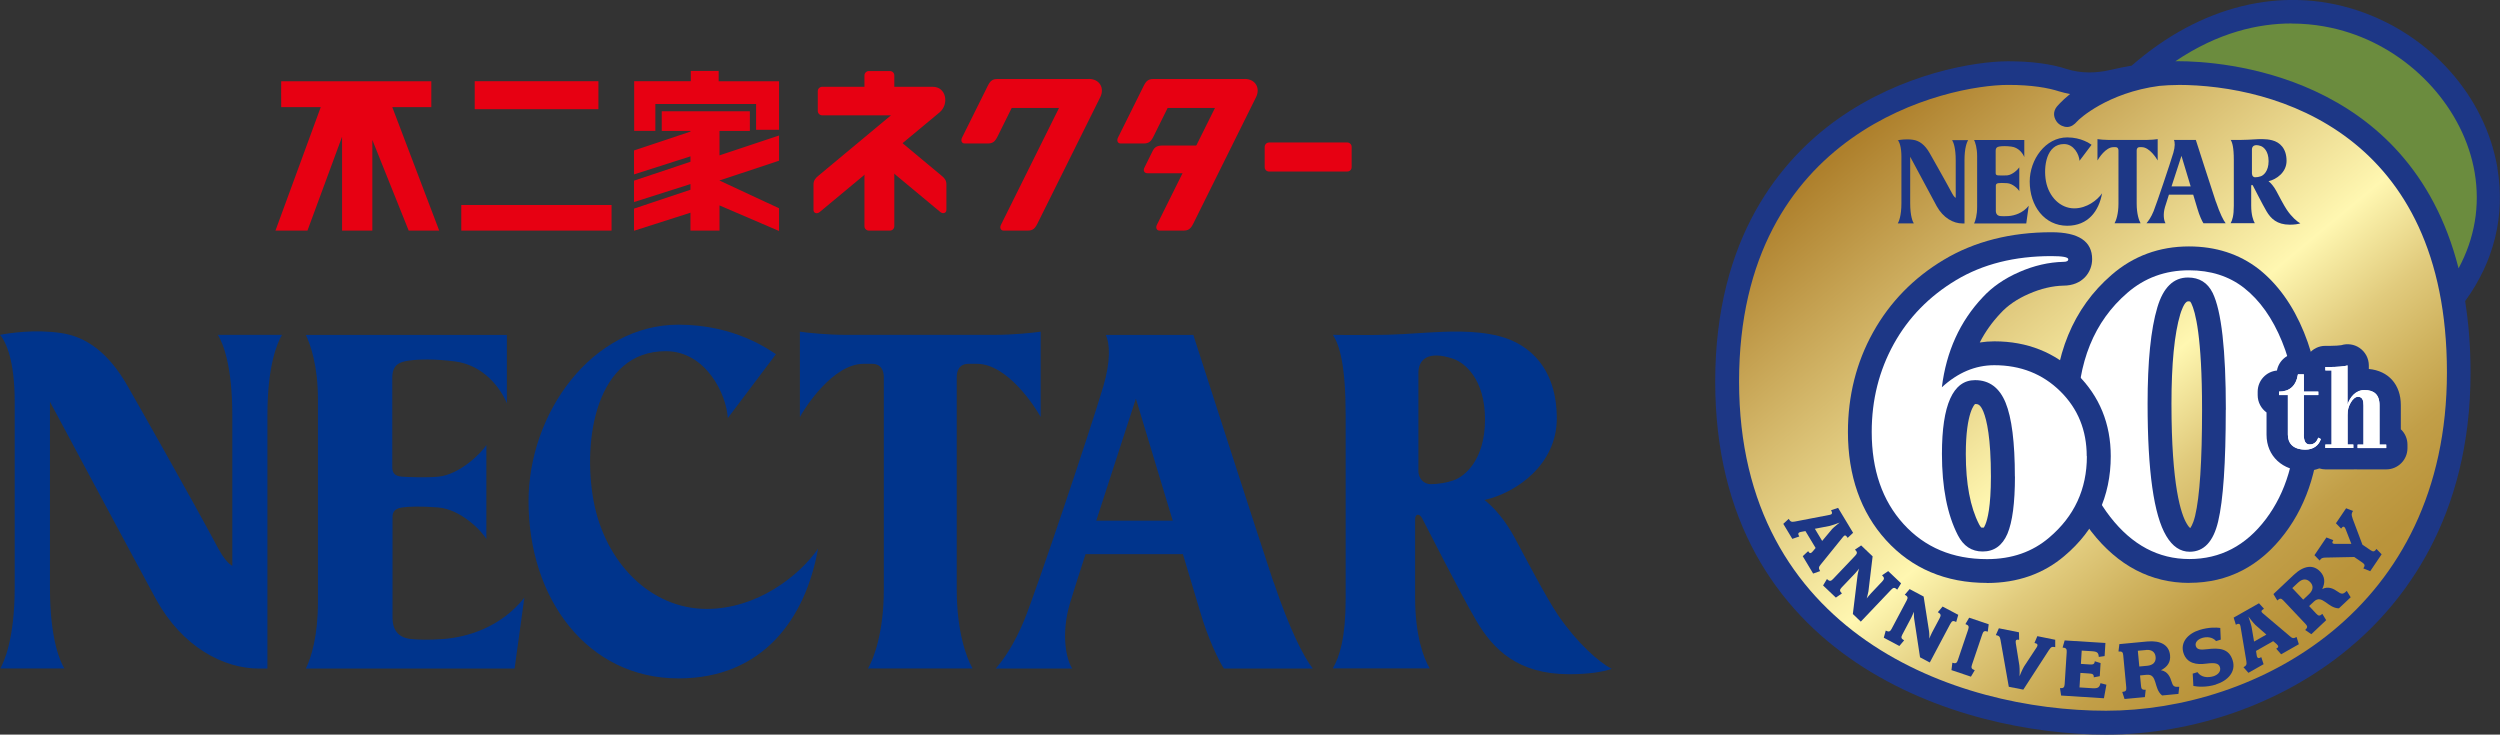 <?xml version="1.0" encoding="UTF-8"?><svg id="_レイヤー_2" xmlns="http://www.w3.org/2000/svg" xmlns:xlink="http://www.w3.org/1999/xlink" viewBox="0 0 304.76 89.55"><rect x="0" y="0" width="304.76" height="89.55" fill="#333333" stroke="none"/><defs><style>.cls-1{fill:url(#_名称未設定グラデーション_88);}.cls-1,.cls-2,.cls-3,.cls-4,.cls-5,.cls-6{stroke-width:0px;}.cls-2{fill:#1d3786;}.cls-3{fill:#6b8c3e;}.cls-4{fill:#fff;}.cls-5{fill:#e70012;}.cls-6{fill:#00348c;}</style><linearGradient id="_名称未設定グラデーション_88" x1="217.93" y1="1.14" x2="304.63" y2="105.43" gradientUnits="userSpaceOnUse"><stop offset="0" stop-color="#b89137"/><stop offset=".13" stop-color="#ae802c"/><stop offset=".46" stop-color="#fff7b1"/><stop offset=".48" stop-color="#f7eca4"/><stop offset=".54" stop-color="#e1cb7d"/><stop offset=".6" stop-color="#cfb25e"/><stop offset=".65" stop-color="#c29f48"/><stop offset=".71" stop-color="#ba943b"/><stop offset=".76" stop-color="#b89137"/><stop offset="1" stop-color="#b89137"/></linearGradient></defs><g id="layout"><path class="cls-6" d="M155.25,70.98c-1.48-4.36-9.78-30.15-9.78-30.15h-10.68c.53,1.05.6,3.25-.29,6.26-1.43,4.87-8.23,25.09-9.65,28.53-1.22,2.93-2.47,4.74-3.47,5.88h9.33c-.82-1.28-1.33-4.39-.29-7.92.24-.83.98-3.14,1.91-6.03h11.87c1.05,3.49,1.88,6.25,2.07,6.91.97,3.37,2.33,6.15,2.93,7.04h10.84c-1.09-1.37-2.81-4.71-4.77-10.52ZM133.64,63.47c2.25-6.97,4.83-14.87,4.83-14.87,0,0,2.36,7.81,4.49,14.87h-9.32Z"/><path class="cls-6" d="M0,40.82c.78.91,1.79,3.22,1.79,8.11v22.76c0,6.23-1.33,9.09-1.76,9.8h7.82c-.46-.73-1.76-3.45-1.76-9.8v-22.71s11.34,21.18,12.94,24.09c3.2,5.81,8.23,8.43,12.53,8.43h1.04v-30.88c0-6.06,1.18-8.78,1.78-9.8h-7.82c.67,1.09,1.76,3.87,1.76,9.8v18.36c-.54-.29-1.19-1.13-1.72-2.13-3.48-6.51-10.19-18.3-11.02-19.75-2.33-4.09-5.05-6.05-8.12-6.5-3.23-.48-6.28,0-7.47.22Z"/><path class="cls-6" d="M59.3,54.22c-.5.89-3.23,3.65-5.88,3.89-1.54.14-3.57.05-4.4,0-.83-.06-1.2-.4-1.2-1.14v-10.87c0-1.58.76-1.96,2.01-2.14,1.25-.18,3.17-.22,5.64.1,3.51.45,5.58,3.3,6.32,5.11v-8.34h-24.51c.57,1.16,1.48,3.77,1.48,7.88v24.72c0,3.99-.8,6.74-1.48,8.07h25.45l1.19-8.64c-2.85,3.6-6.95,4.83-9.92,5.04-1.9.14-3.03.08-3.86,0-1.45-.13-2.29-.96-2.29-2.6v-12.3c0-.74.47-1.04,1.2-1.14.72-.11,2.25-.17,4.36,0,2.71.21,5.33,2.84,5.88,3.87v-11.5Z"/><path class="cls-6" d="M121.38,40.82h-18.39c-2.04,0-4.6-.25-5.48-.39v10.4c.63-1.16,4.03-6.48,7.77-6.48h1.02c1.2,0,1.44.95,1.44,1.64v25.9c0,5.07-1.17,8.3-1.93,9.6h12.75c-.75-1.3-1.93-4.53-1.93-9.6v-25.9c0-.7.24-1.64,1.44-1.64h1.02c3.74,0,7.14,5.32,7.77,6.48v-10.4c-.88.14-3.45.39-5.48.39Z"/><path class="cls-6" d="M94.59,43.18c-.8-.51-4.97-3.6-11.87-3.6-10.59,0-18.29,10.81-18.29,21.53,0,11.89,7.17,21.59,18.29,21.59,10.28,0,15.49-7.3,17-15.81-2.27,3.29-7.41,7.34-13.57,7.34-6.86,0-12.42-5.67-13.8-13.23-1.34-7.32.28-18.19,8.81-18.19,4.89,0,7.41,5.26,7.56,8.16l5.87-7.79Z"/><path class="cls-6" d="M162.46,40.82c1.07.03,2.98.02,4.62.02,3.04,0,5.05-.19,6.99-.3,2.09-.11,5.61-.35,8.66.43,3.79.96,7.05,4.01,7.05,10.04,0,5.62-4.92,9.06-8.82,9.94,1.11.85,2.53,2.42,3.78,4.77,1.09,2.05,3.85,7.31,5.21,9.29,2.36,3.44,4.95,5.69,6.52,6.53-1.1.37-2.81.65-5.17.65-6.26,0-9.26-3-11.33-6.52-2.07-3.51-6.33-12.01-6.64-12.55-.34-.57-.82-.48-.82.2v9.58c0,4.5,1.01,7.32,1.78,8.58h-11.82c.83-1.4,1.57-3.74,1.57-8.44v-22.44c0-6.03-.73-8.54-1.57-9.8ZM172.9,57.34c0,.91.57,1.68,1.53,1.68.85,0,1.91-.17,2.78-.47,1.29-.45,3.82-2.42,3.82-7.41s-2.54-6.93-3.82-7.38c-3.22-1.12-4.3.16-4.3,1.68v11.9Z"/><path class="cls-5" d="M52.58,9.9v3.16h-4.76l5.72,15.05h-3.72l-4.43-11.05v11.05h-3.69v-11.44l-4.22,11.44h-3.9l5.52-15.05h-4.82c-.02-.99,0-3.15,0-3.15h18.29Z"/><rect class="cls-5" x="57.87" y="9.9" width="15.08" height="3.41"/><rect class="cls-5" x="56.23" y="24.99" width="18.32" height="3.12"/><path class="cls-5" d="M87.61,8.66v1.25h7.36v5.91c-.85.02-2.8,0-2.8,0v-3.14h-12.28v3.27h-2.58v-6.05h6.9v-1.25h3.4Z"/><polygon class="cls-5" points="94.97 19.59 94.97 16.52 87.71 18.94 87.71 15.96 91.41 15.96 91.41 13.56 80.67 13.56 80.67 15.96 84.17 15.96 84.17 16.04 77.29 18.34 77.29 21.26 84.17 19.06 84.17 19.72 77.29 22.02 77.29 24.63 84.17 22.44 84.17 23.13 77.29 25.43 77.29 28.13 84.17 25.93 84.17 28.11 87.71 28.11 87.71 25.04 94.97 28.16 94.97 25.39 87.71 22.01 87.71 22 94.97 19.59"/><path class="cls-5" d="M154.7,17.37h9.54c.29,0,.53.24.53.53v2.48c0,.3-.24.53-.53.53h-9.54c-.3,0-.53-.24-.53-.53v-2.47c0-.3.24-.54.54-.54Z"/><path class="cls-5" d="M106.53,19.11c3.83,3.19,7.93,6.59,8.09,6.73.32.27.75.14.75-.25v-3.11c0-.52-.25-.79-.6-1.07l-6.46-5.38-1.78,3.09Z"/><path class="cls-5" d="M108.49,8.66c.3,0,.53.24.53.54v3.28c0,.3-.24.53-.53.53h-2.58c-.29,0-.53-.24-.53-.53v-3.28c0-.29.24-.54.53-.54h2.58Z"/><path class="cls-5" d="M105.91,17.51h2.58c.29,0,.53.24.53.53v9.54c0,.29-.24.53-.53.53h-2.58c-.29,0-.53-.24-.53-.53v-9.54c0-.29.24-.53.53-.53Z"/><path class="cls-5" d="M109.77,14.06h-9.54c-.29,0-.54-.24-.54-.53v-2.42c0-.29.24-.53.54-.53h13.47c1.68,0,2.01,2.13.85,3.11-1.16.97-14.34,11.92-14.63,12.16-.32.27-.75.14-.75-.25,0-.32,0-2.6,0-3.11s.26-.79.6-1.07l10.56-8.79"/><path class="cls-5" d="M147.73,17.74h-5.97c-.68,0-1,.16-1.26.69-.09.18-.93,1.88-.99,2-.18.34-.04.69.38.69.4,0,4.64,0,6.4,0"/><rect class="cls-5" x="140.34" y="10.89" width="10.3" height="2.27"/><path class="cls-5" d="M151.72,9.63h-11.11c-.6,0-.87.21-1.18.82-.12.24-2.93,5.9-3.15,6.34-.18.38-.01.7.32.7h2.82c.6,0,.87-.21,1.18-.82.13-.26,1.36-2.74,2.24-4.52h5.77s-7.33,14.76-7.58,15.26c-.18.38-.01.7.32.7h2.92c.6,0,.87-.21,1.18-.82.12-.23,7.51-15.13,7.67-15.45.53-1.07-.04-2.22-1.41-2.22Z"/><rect class="cls-5" x="121.33" y="10.89" width="10.3" height="2.27"/><path class="cls-5" d="M132.71,9.63h-11.11c-.6,0-.87.21-1.18.82-.12.24-2.93,5.9-3.15,6.34-.18.38-.01.7.32.7h2.82c.6,0,.87-.21,1.18-.82.13-.26,1.36-2.74,2.24-4.52h5.77s-7.33,14.76-7.58,15.26c-.19.38-.01.7.32.7h2.93c.6,0,.87-.21,1.18-.82.12-.23,7.52-15.13,7.68-15.45.53-1.07-.04-2.22-1.42-2.22Z"/><path class="cls-2" d="M304.45,20.48c-1.49-8.76-8.21-16.3-17.13-19.23-9.19-3.01-19.1-.55-27.46,6.75-.84.15-1.69.31-2.57.52-.87.2-1.73.31-2.57.31-.99,0-1.94-.14-2.82-.43-1.91-.62-4.3-.93-7.11-.93-4.03,0-12.96,1.49-20.81,7.08-6.79,4.84-14.89,14.32-14.89,31.97,0,33.96,29.94,43.03,47.62,43.03,10.72,0,21.46-3.78,29.47-10.38,6.84-5.63,14.99-16.06,14.99-33.76,0-3.16-.24-6.05-.66-8.7,3.53-4.86,4.91-10.43,3.93-16.22Z"/><path class="cls-1" d="M265.48,10.36c-.75,0-1.5.04-2.25.11-6.31.83-9.79,4.04-10.03,4.34-.16.18-.34.35-.52.46-.44.28-.89.26-1.34.06-.26-.12-.5-.31-.67-.57-.34-.53-.4-1.15.05-1.74.02-.02.56-.69,1.63-1.56-.45-.09-.9-.18-1.33-.32-1.33-.43-3.32-.79-6.22-.79-7.27,0-32.8,5.41-32.8,36.16s26.46,40.13,44.73,40.13,41.56-12.17,41.56-41.25-20.87-35.04-32.8-35.04Z"/><path class="cls-2" d="M266.89,71.06c-4.69,0-8.71-2.1-11.94-6.25-3.05-3.93-4.6-8.7-4.6-14.18,0-7.32,2.38-13.08,7.07-17.13,2.64-2.29,5.81-3.46,9.42-3.46,3.27,0,6.12.92,8.47,2.73,2.34,1.84,4.21,4.44,5.55,7.73,1.3,3.17,1.95,6.65,1.95,10.33,0,5.67-1.44,10.45-4.27,14.19-3.02,4-6.94,6.03-11.65,6.03ZM266.73,36.74c-.46,0-.87,1.31-.95,1.57-.71,2.38-1.07,6.06-1.07,10.92,0,10.02,1.17,13.47,1.87,14.62.21.36.37.5.42.53-.01-.02.31-.33.59-1.48.57-2.37.85-6.72.85-12.95,0-8.96-.82-11.97-1.31-12.97-.08-.16-.14-.21-.15-.22h0s-.07-.03-.25-.03Z"/><path class="cls-4" d="M279.9,50.84c0,5.05-1.23,9.19-3.68,12.44-2.45,3.25-5.57,4.87-9.33,4.87s-6.98-1.71-9.64-5.13c-2.66-3.42-3.99-7.55-3.99-12.39,0-6.46,2.02-11.44,6.07-14.93,2.11-1.83,4.61-2.75,7.52-2.75,2.63,0,4.86.71,6.69,2.13,1.94,1.52,3.48,3.7,4.64,6.53,1.16,2.83,1.74,5.91,1.74,9.23ZM271.34,49.95c0-7.31-.54-12.06-1.61-14.25-.62-1.25-1.63-1.87-3.01-1.87-1.76,0-3.01,1.21-3.73,3.64-.8,2.67-1.19,6.59-1.19,11.75,0,8.22.76,13.59,2.28,16.12.76,1.28,1.71,1.92,2.85,1.92,1.73,0,2.89-1.23,3.47-3.69.62-2.6.93-7.14.93-13.63Z"/><path class="cls-2" d="M242.23,71.06c-5.04,0-9.19-1.76-12.33-5.23-3.07-3.39-4.63-7.83-4.63-13.18,0-4.4,1.03-8.48,3.06-12.13,2.04-3.67,4.94-6.65,8.64-8.86,3.71-2.22,8.13-3.35,13.12-3.35,3.29,0,4.95,1.1,4.95,3.28,0,1.61-1.2,3.23-3.5,3.23-1.32.03-2.76.36-4.21,1-1.43.62-2.6,1.42-3.47,2.38-1.02,1.08-1.86,2.26-2.52,3.55.59-.09,1.18-.14,1.79-.14,3.99,0,7.38,1.35,10.09,4.01,2.72,2.68,4.09,6.04,4.09,9.99,0,4.9-1.89,8.98-5.61,12.13-2.56,2.2-5.75,3.33-9.47,3.33ZM240.77,49.25s-1.13.91-1.13,6.09c0,3.61.54,6.49,1.62,8.58.17.32.28.4.28.4.02,0,.29,0,.29,0,0,0,.09-.12.19-.37.26-.6.68-2.16.68-5.86,0-4.69-.5-6.87-.91-7.89-.39-.95-.7-.95-1.03-.95h0ZM251.48,29.01s-.04,0-.05,0c.02,0,.04,0,.05,0h0Z"/><path class="cls-4" d="M254.4,55.61c0,4.02-1.53,7.32-4.58,9.91-2.05,1.76-4.58,2.64-7.59,2.64-4.2,0-7.59-1.43-10.18-4.28s-3.88-6.6-3.88-11.23c0-3.91.9-7.48,2.69-10.72,1.79-3.23,4.33-5.82,7.59-7.78,3.27-1.96,7.14-2.93,11.63-2.93,1.36,0,2.05.13,2.05.38,0,.22-.2.32-.6.32-1.77.04-3.56.45-5.37,1.24-1.81.79-3.29,1.81-4.45,3.07-2.78,2.94-4.45,6.61-4.99,10.98,1.95-1.79,4.08-2.69,6.39-2.69,3.21,0,5.9,1.06,8.05,3.18,2.15,2.12,3.22,4.76,3.22,7.91ZM245.62,58.08c0-4.16-.38-7.16-1.13-8.99-.75-1.83-1.99-2.75-3.72-2.75-2.69,0-4.04,3-4.04,8.99,0,4.09.65,7.4,1.94,9.91.68,1.33,1.69,1.99,3.02,1.99,1.4,0,2.4-.72,3.02-2.15.61-1.44.92-3.77.92-7Z"/><path class="cls-2" d="M292.67,52.31v-2.93c0-2.5-1.51-4.18-3.9-4.4v-.43c0-.86-.43-1.67-1.15-2.15-.65-.44-1.47-.55-2.21-.32-.23.04-.82.08-1.32.08h-.62c-.82,0-1.53.38-2.01.97-.2-.05-.41-.08-.62-.08h-.72c-1.25,0-2.33.9-2.55,2.12-1.32.12-2.35,1.23-2.35,2.58v.42c0,.87.43,1.64,1.08,2.11v2.71c0,2.61,1.95,4.42,4.75,4.42.6,0,1.17-.12,1.69-.31.23.07.47.12.73.12h3.41c.09,0,.17,0,.26-.01.09,0,.17.01.26.01h3.49c1.43,0,2.59-1.16,2.59-2.59v-.42c0-.74-.31-1.42-.82-1.89Z"/><path class="cls-2" d="M270.12,24.59c-.37-1.09-2.44-7.53-2.44-7.53h-2.67c.13.26.15.81-.07,1.56-.36,1.22-2.06,6.27-2.41,7.13-.3.73-.62,1.18-.87,1.47h2.33c-.21-.32-.33-1.1-.07-1.98.06-.21.24-.79.48-1.51h2.96c.26.87.47,1.56.52,1.73.24.84.58,1.54.73,1.76h2.71c-.27-.34-.7-1.18-1.19-2.63ZM264.72,22.72c.56-1.74,1.21-3.72,1.21-3.72,0,0,.59,1.95,1.12,3.72h-2.33Z"/><path class="cls-2" d="M231.34,17.06c.19.23.45.8.45,2.03v5.69c0,1.56-.33,2.27-.44,2.45h1.95c-.12-.18-.44-.86-.44-2.45v-5.67s2.83,5.29,3.23,6.02c.8,1.45,2.05,2.11,3.13,2.11h.26v-7.71c0-1.51.29-2.19.44-2.45h-1.95c.17.27.44.97.44,2.45v4.59c-.14-.07-.3-.28-.43-.53-.87-1.63-2.55-4.57-2.75-4.93-.58-1.02-1.26-1.51-2.03-1.62-.81-.12-1.57,0-1.87.06Z"/><path class="cls-2" d="M246.15,20.41c-.13.22-.81.91-1.47.97-.39.03-.89.01-1.1,0-.21-.01-.3-.1-.3-.28v-2.71c0-.39.19-.49.5-.54.31-.04.79-.06,1.41.02.88.11,1.4.82,1.58,1.28v-2.08h-6.12c.14.29.37.94.37,1.97v6.18c0,1-.2,1.68-.37,2.02h6.36l.3-2.16c-.71.9-1.74,1.21-2.48,1.26-.47.03-.76.02-.96,0-.36-.03-.57-.24-.57-.65v-3.07c0-.18.12-.26.3-.29.18-.03.56-.04,1.09,0,.68.05,1.33.71,1.47.97v-2.87Z"/><path class="cls-2" d="M261.66,17.06h-4.6c-.51,0-1.15-.06-1.37-.1v2.6c.16-.29,1.01-1.62,1.94-1.62h.26c.3,0,.36.24.36.41v6.47c0,1.27-.29,2.07-.48,2.4h3.18c-.19-.32-.48-1.13-.48-2.4v-6.47c0-.17.06-.41.36-.41h.26c.93,0,1.78,1.33,1.94,1.62v-2.6c-.22.04-.86.1-1.37.1Z"/><path class="cls-2" d="M254.97,17.65c-.2-.13-1.24-.9-2.97-.9-2.65,0-4.57,2.7-4.57,5.38,0,2.97,1.79,5.39,4.57,5.39,2.57,0,3.87-1.82,4.25-3.95-.57.82-1.85,1.83-3.39,1.83-1.71,0-3.1-1.42-3.45-3.3-.33-1.83.07-4.54,2.2-4.54,1.22,0,1.85,1.31,1.89,2.04l1.47-1.95Z"/><path class="cls-2" d="M271.92,17.06c.27,0,.74,0,1.15,0,.76,0,1.26-.05,1.75-.07.52-.03,1.4-.09,2.16.11.95.24,1.76,1,1.76,2.51,0,1.4-1.23,2.26-2.2,2.48.28.21.63.61.95,1.19.27.51.96,1.83,1.3,2.32.59.86,1.24,1.42,1.63,1.63-.28.09-.7.16-1.29.16-1.56,0-2.31-.75-2.83-1.63-.52-.88-1.58-3-1.66-3.13-.08-.14-.21-.12-.21.05v2.39c0,1.12.25,1.83.44,2.14h-2.95c.21-.35.39-.93.39-2.11v-5.61c0-1.51-.18-2.13-.39-2.45ZM274.53,21.19c0,.23.14.42.38.42.21,0,.48-.04.69-.12.32-.11.95-.6.95-1.85s-.63-1.73-.95-1.84c-.8-.28-1.08.04-1.08.42v2.97Z"/><path class="cls-2" d="M221.03,69.92l-1.27-2.12.66-.61c.17.28.31.33.56.03l.35-.42-1.24-2.06-.54.1c-.4.08-.39.26-.21.56l-.85.29-1.1-1.83.66-.61c.2.34.33.41.75.33l4.26-.82c.26-.05.37-.19.15-.56l.86-.29,1.83,3.04-.66.62c-.23-.37-.37-.36-.55-.14l-2.74,3.39c-.26.31-.27.46-.07.8l-.85.3ZM223.3,64.53c.26-.28.97-.83.97-.83,0,0-.85.32-1.22.41l-1.81.35.89,1.48,1.18-1.41Z"/><path class="cls-2" d="M230.53,71.9l-3.69,3.88-.97-.93.57-4.69c.04-.33.19-.85.19-.85,0,0-.32.42-.49.59l-1.63,1.71c-.25.27-.29.43.03.73l-.74.51-1.56-1.48.47-.78c.31.3.49.27.74,0l2.71-2.85c.26-.28.28-.44-.03-.74l.75-.51,1.4,1.33-.51,4.26c-.05.33-.21.87-.21.87,0,0,.33-.43.52-.62l1.38-1.46c.26-.28.28-.44-.03-.74l.75-.51,1.57,1.49-.47.77c-.32-.3-.47-.27-.73,0Z"/><path class="cls-2" d="M237.76,76.03l-2.51,4.73-1.19-.63-.71-4.67c-.05-.32-.04-.88-.04-.88,0,0-.2.49-.31.7l-1.1,2.08c-.17.33-.16.49.22.7l-.58.69-1.9-1.01.24-.87c.38.2.54.12.71-.2l1.84-3.47c.18-.34.15-.5-.23-.7l.59-.69,1.71.91.66,4.24c.05.33.03.89.03.89,0,0,.2-.5.33-.74l.94-1.77c.18-.34.15-.5-.23-.71l.58-.69,1.91,1.01-.25.87c-.39-.2-.52-.13-.7.21Z"/><path class="cls-2" d="M240.27,82.49l-2.38-.8.11-.9c.41.14.55.04.67-.32l1.26-3.73c.12-.36.07-.52-.34-.66l.46-.78,2.38.8-.11.9c-.41-.14-.55-.05-.67.32l-1.26,3.72c-.12.35-.07.52.34.66l-.46.78Z"/><path class="cls-2" d="M249.81,79.19l-3.16,4.88-1.77-.35-1.01-5.71c-.07-.42-.18-.51-.57-.59l.37-.83,2.45.49.02.91c-.35-.06-.46.04-.41.4l.44,2.74c.06.45.02,1.31.02,1.31,0,0,.32-.81.55-1.19l1.54-2.34c.2-.32.09-.46-.27-.53l.35-.83,2.18.44v.9c-.4-.08-.51-.03-.74.33Z"/><path class="cls-2" d="M256.46,85.12l-5.2-.33-.14-.9c.44.03.54-.11.57-.48l.25-3.92c.02-.38-.07-.52-.5-.55l.25-.87,4.97.31-.1,1.6-.71.1c-.04-.53-.18-.66-.93-.7l-1.15-.07-.1,1.62,1.05.07c.45.03.61-.04.64-.39l.71.22-.1,1.6-.73.14c.02-.36-.14-.45-.58-.47l-1.05-.07-.11,1.77,1.6.1c.7.04.84-.14.96-.62l.72.19-.3,1.64Z"/><path class="cls-2" d="M265.56,84.59l-1.99.19c-1.07-.85-.52-2.65-1.88-2.52l-.81.08.12,1.28c.03.37.14.5.57.46l-.1.9-2.48.23-.28-.86c.45-.04.52-.19.49-.56l-.37-3.91c-.03-.37-.14-.5-.58-.46l.11-.9,3.39-.32c1.64-.15,2.67.43,2.79,1.68.08.82-.31,1.42-1.11,1.82.86.15,1.14.9,1.28,1.36.16.53.29.71.8.66h.15s-.1.88-.1.88ZM261.61,79.24l-1,.09.18,1.92.97-.09c.73-.07,1.07-.47,1.02-1.06-.05-.59-.45-.93-1.17-.87Z"/><path class="cls-2" d="M270.16,83.44c-1.26.39-2.31.27-2.78.18l-.08-1.5.58-.18c.46.66,1.27.7,1.94.5.51-.16.97-.56.8-1.11-.15-.47-.57-.57-1.68-.43-1.13.16-2.36,0-2.77-1.31-.4-1.27.52-2.35,1.97-2.8,1.11-.34,2.07-.31,2.52-.24l.06,1.42-.57.18c-.46-.53-1.18-.54-1.7-.38-.57.18-.9.57-.77.99.13.42.55.49,1.38.38,1.51-.19,2.67-.07,3.11,1.36.44,1.4-.61,2.49-2.03,2.93Z"/><path class="cls-2" d="M280.23,78.54l-2.15,1.22-.6-.68c.29-.16.34-.31.04-.57l-.41-.35-2.09,1.19.08.54c.07.4.25.4.56.22l.28.86-1.85,1.05-.6-.68c.34-.19.42-.33.35-.74l-.72-4.28c-.05-.26-.19-.37-.56-.16l-.27-.87,3.09-1.75.61.67c-.38.22-.37.36-.16.54l3.33,2.82c.3.27.45.28.8.08l.27.86ZM274.9,76.14c-.28-.27-.81-.98-.81-.98,0,0,.3.86.38,1.23l.31,1.82,1.5-.85-1.38-1.21Z"/><path class="cls-2" d="M286.58,72.79l-1.46,1.37c-1.37-.02-2.04-1.77-3.04-.83l-.59.55.88.94c.25.27.41.31.73.01l.47.77-1.81,1.71-.75-.51c.33-.31.29-.47.04-.74l-2.7-2.86c-.25-.27-.42-.31-.74,0l-.47-.78,2.48-2.34c1.2-1.13,2.37-1.31,3.23-.39.56.6.63,1.31.24,2.12.77-.41,1.45.01,1.85.29.45.32.66.38,1.03.03l.11-.1.47.77ZM280.17,71l-.73.69,1.33,1.41.71-.67c.53-.5.56-1.03.15-1.46-.4-.43-.93-.46-1.45.03Z"/><path class="cls-2" d="M286.79,63.21l1.2,3.19.99.67c.31.21.48.21.72-.15l.63.65-1.39,2.06-.84-.34c.24-.35.18-.51-.13-.72l-.98-.67-3.41.07c-.44,0-.59.04-.81.36l-.63-.65,1.46-2.16.84.33c-.2.3-.16.46.26.45h1.94s-.71-1.82-.71-1.82c-.16-.38-.33-.34-.54-.04l-.63-.65,1.24-1.83.84.33c-.22.32-.19.49-.05.9Z"/><path class="cls-4" d="M280.84,52.94c0,.82.2,1.24.73,1.24s.86-.32,1.03-.83l.32.17c-.24.77-.92,1.29-1.87,1.29-1.6,0-2.15-.86-2.15-1.83v-4.82h-1.08v-.42c1.25,0,2.08-.65,2.31-2.11h.72v2.11h1.76v.42h-1.76v4.77Z"/><path class="cls-4" d="M286.17,49.31c.3-.86.97-1.76,2.06-1.76s1.84.48,1.84,1.83v4.82h.82v.42h-3.49v-.42h.72v-4.76c0-.58-.1-1.08-.69-1.07-.32.01-.65.31-.9.77-.24.45-.35.8-.35,1.46v3.59h.7v.42h-3.41v-.42h.76v-9.04h-.76v-.41h.62c.66,0,1.77-.07,2.08-.2v4.76Z"/><path class="cls-4" d="M280.84,52.94c0,.82.2,1.24.73,1.24s.86-.32,1.03-.83l.32.17c-.24.77-.92,1.29-1.87,1.29-1.6,0-2.15-.86-2.15-1.83v-4.82h-1.08v-.42c1.25,0,2.08-.65,2.31-2.11h.72v2.11h1.76v.42h-1.76v4.77Z"/><path class="cls-4" d="M286.17,49.31c.3-.86.97-1.76,2.06-1.76s1.84.48,1.84,1.83v4.82h.82v.42h-3.49v-.42h.72v-4.76c0-.58-.1-1.08-.69-1.07-.32.01-.65.31-.9.77-.24.45-.35.8-.35,1.46v3.59h.7v.42h-3.41v-.42h.76v-9.04h-.76v-.41h.62c.66,0,1.77-.07,2.08-.2v4.76Z"/><path class="cls-3" d="M279.35,2.87c2.86,0,5.28.54,7.08,1.13,7.82,2.56,13.94,9.4,15.24,17.02.69,4.08,0,8.05-1.96,11.69-6.05-23.86-29.05-25.25-34.22-25.25-.1,0-.21,0-.31.01,5.23-3.53,10.13-4.61,14.17-4.61Z"/></g></svg>